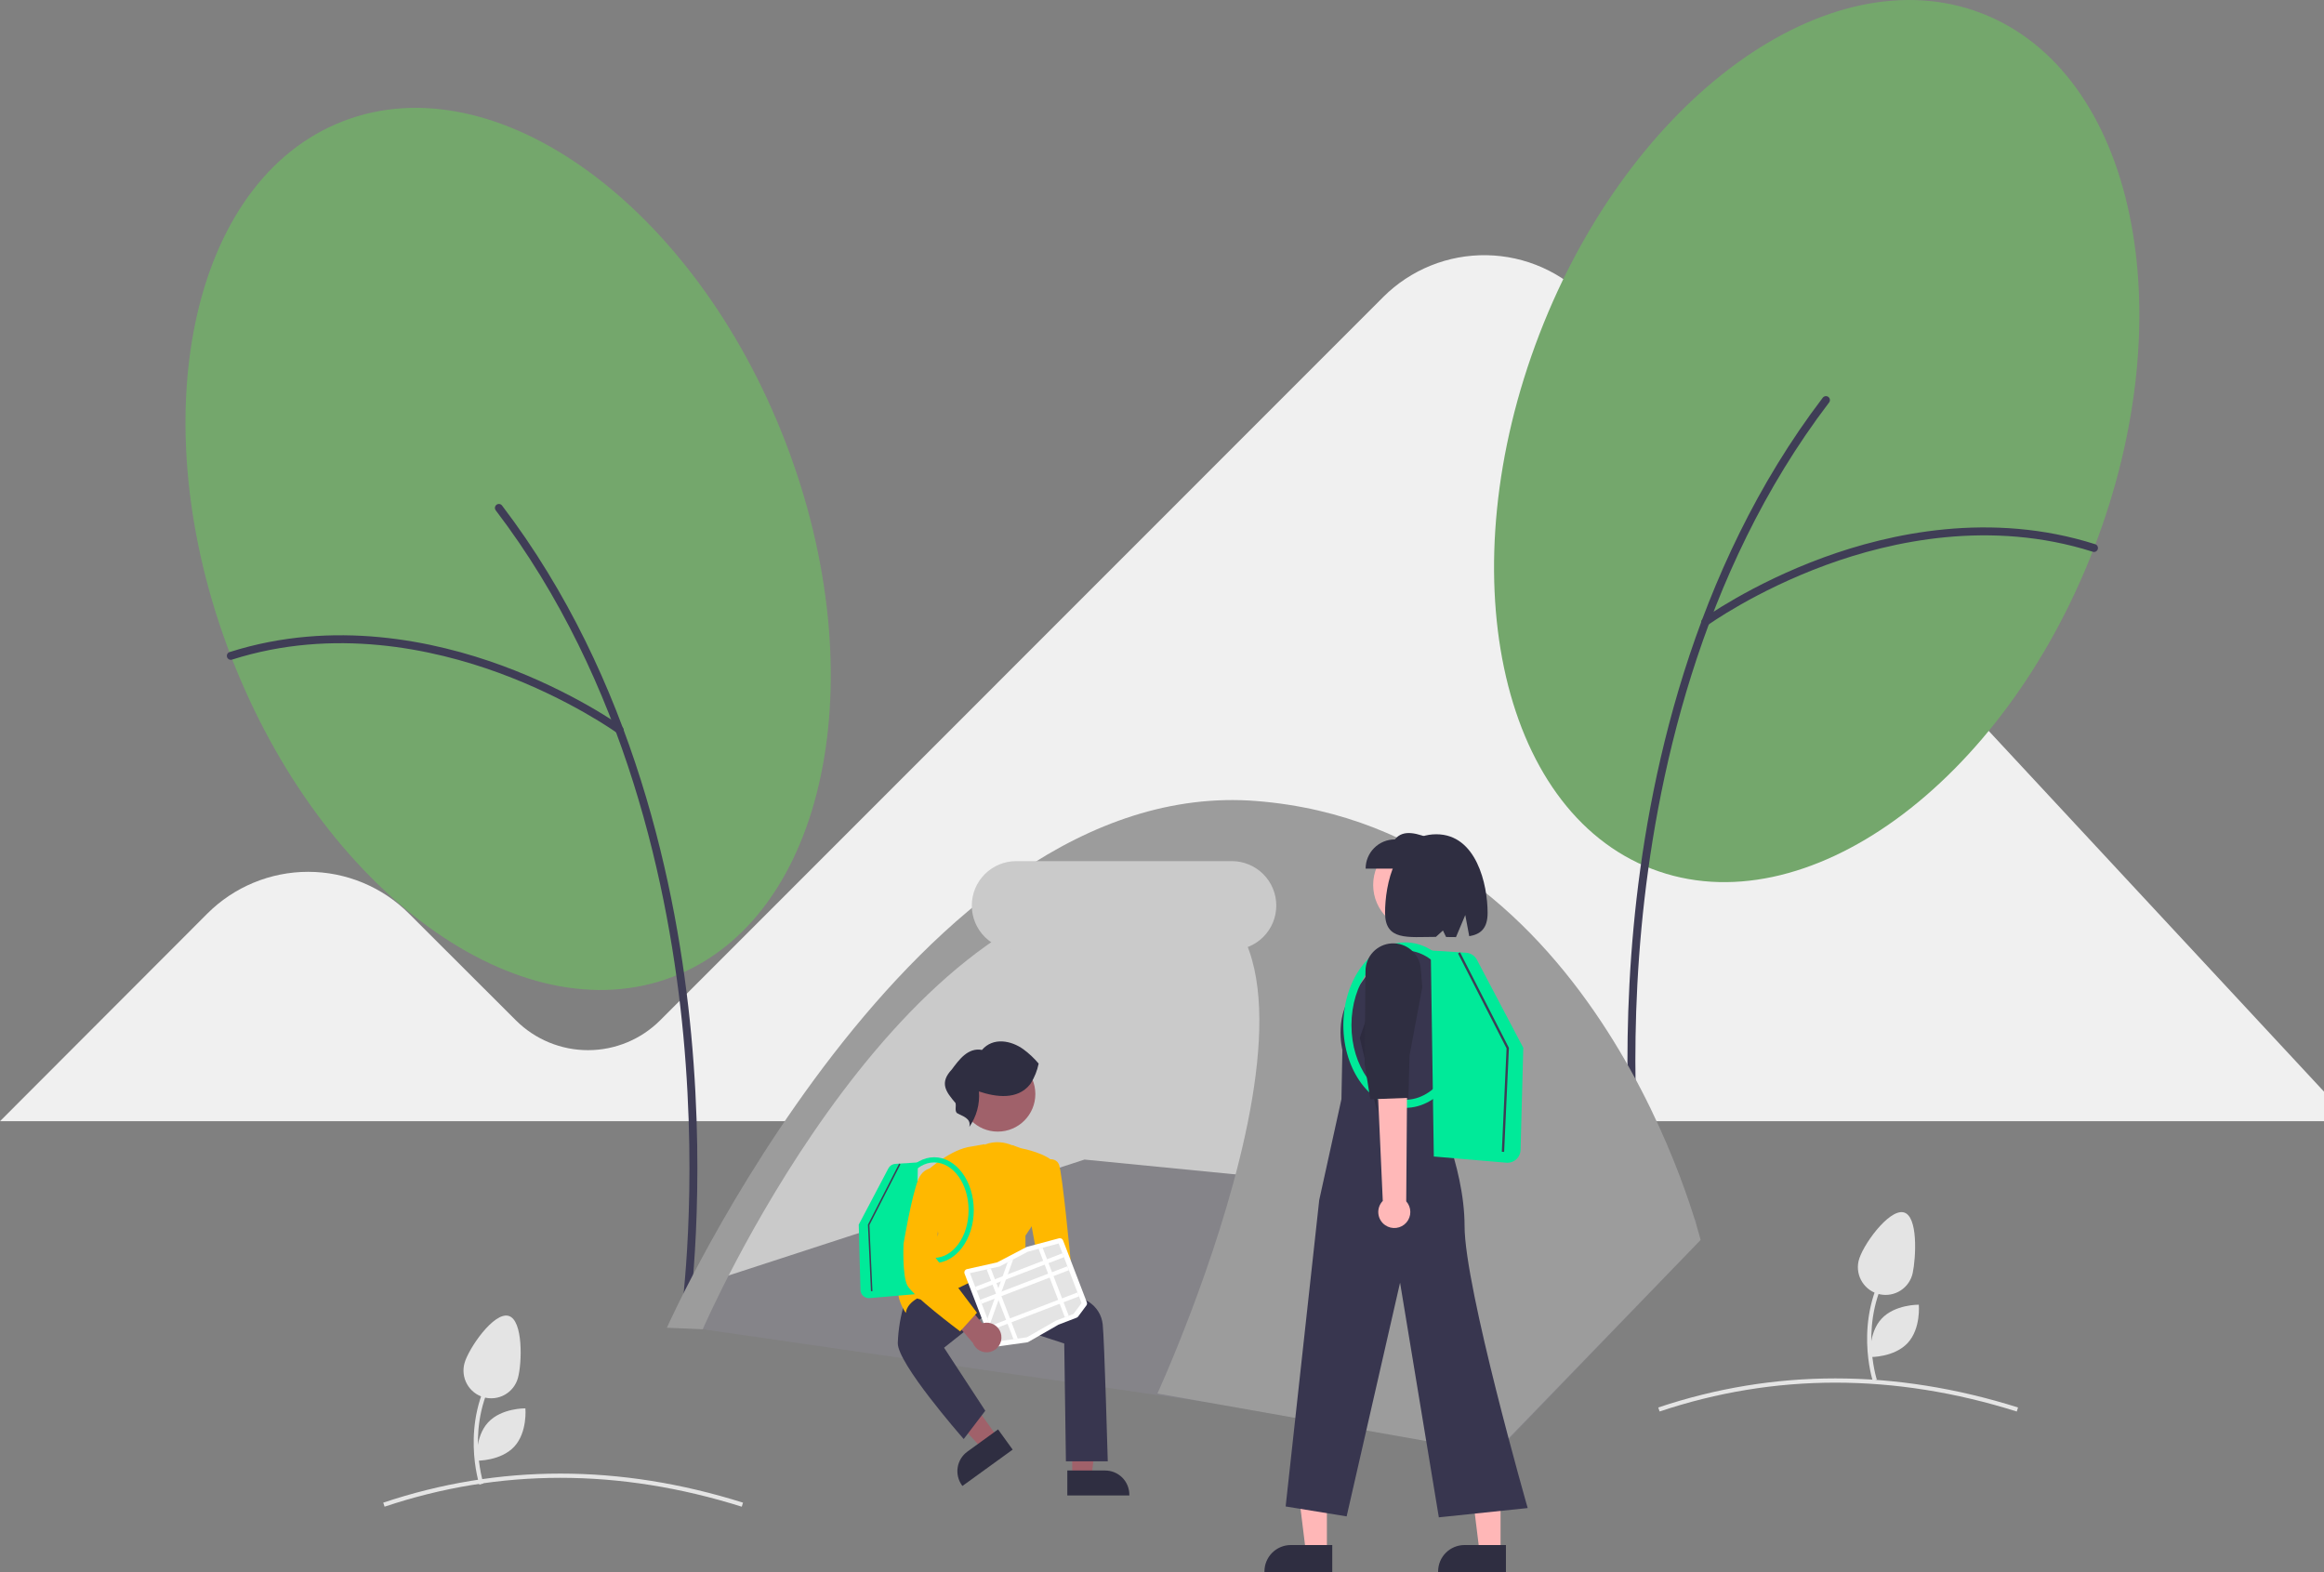 <svg xmlns="http://www.w3.org/2000/svg" width="507" height="343" viewBox="0 0 507 343" fill="none"><rect x="0" y="0" width="507" height="343" fill="#808080" stroke="none"/><g clip-path="url(#clip0_668_1571)"><path d="M346.59 65.57C343.737 62.514 340.298 60.063 336.479 58.363C332.66 56.663 328.538 55.748 324.358 55.673C320.179 55.599 316.027 56.365 312.149 57.928C308.272 59.49 304.748 61.817 301.787 64.769L144.016 222.588C139.847 226.748 134.202 229.088 128.314 229.097C122.426 229.105 116.774 226.782 112.593 222.635L89.227 199.308C86.338 196.417 82.908 194.124 79.133 192.56C75.358 190.995 71.312 190.19 67.225 190.19C63.139 190.19 59.093 190.995 55.318 192.56C51.543 194.124 48.113 196.417 45.224 199.308L0 244.595H507V238.139L346.59 65.57Z" fill="#F0F0F0"></path><path d="M161.819 328.688C135.158 320.293 108.942 320.292 83.9 328.685L83.606 327.81C108.837 319.354 135.245 319.353 162.096 327.808L161.819 328.688Z" fill="#E4E4E4"></path><path d="M439.975 307.924C413.314 299.529 387.098 299.528 362.056 307.921L361.763 307.046C386.993 298.59 413.401 298.589 440.252 307.044L439.975 307.924Z" fill="#E4E4E4"></path><path d="M456.826 119.546C476.687 68.003 465.703 15.776 432.292 2.894C398.881 -9.989 355.694 21.352 335.832 72.894C315.97 124.437 326.954 176.665 360.366 189.547C393.777 202.43 436.964 171.089 456.826 119.546Z" fill="#74A76C"></path><path d="M357.647 263.617C357.439 263.617 357.238 263.541 357.081 263.405C356.924 263.269 356.821 263.08 356.792 262.874C356.755 262.616 353.158 236.664 356.389 202.172C359.372 170.318 368.954 124.436 397.658 86.755C397.727 86.664 397.813 86.588 397.911 86.531C398.009 86.474 398.117 86.436 398.23 86.421C398.343 86.405 398.457 86.412 398.567 86.441C398.677 86.471 398.78 86.521 398.871 86.59C398.961 86.659 399.037 86.745 399.094 86.843C399.151 86.941 399.188 87.05 399.204 87.163C399.219 87.275 399.211 87.39 399.182 87.5C399.153 87.61 399.102 87.713 399.033 87.803C370.577 125.159 361.073 170.704 358.11 202.333C354.898 236.624 358.467 262.374 358.504 262.63C358.521 262.753 358.512 262.878 358.477 262.997C358.441 263.116 358.381 263.226 358.3 263.319C358.219 263.413 358.118 263.488 358.006 263.539C357.893 263.59 357.77 263.617 357.647 263.617Z" fill="#3F3D56"></path><path d="M371.995 136.58C371.812 136.58 371.634 136.523 371.487 136.415C371.339 136.308 371.229 136.157 371.172 135.983C371.116 135.809 371.116 135.622 371.172 135.448C371.229 135.275 371.338 135.123 371.486 135.016C371.59 134.94 382.091 127.372 397.789 121.622C412.301 116.308 434.369 111.49 457.087 118.722C457.305 118.792 457.487 118.945 457.592 119.149C457.698 119.353 457.718 119.59 457.648 119.808C457.579 120.027 457.425 120.209 457.222 120.314C457.018 120.42 456.781 120.44 456.563 120.37C434.31 113.286 412.642 118.025 398.384 123.246C382.91 128.914 372.605 136.341 372.503 136.415C372.355 136.522 372.177 136.58 371.995 136.58Z" fill="#3F3D56"></path><path d="M146.816 213.074C180.228 200.192 191.212 147.965 171.35 96.422C151.488 44.879 108.302 13.538 74.89 26.421C41.479 39.303 30.495 91.531 50.357 143.074C70.219 194.617 113.405 225.957 146.816 213.074Z" fill="#74A76C"></path><path d="M149.535 287.144C149.743 287.144 149.944 287.069 150.101 286.932C150.258 286.796 150.361 286.607 150.39 286.401C150.427 286.143 154.024 260.191 150.793 225.699C147.81 193.845 138.228 147.964 109.524 110.282C109.455 110.192 109.369 110.116 109.271 110.058C109.173 110.001 109.064 109.963 108.952 109.948C108.839 109.933 108.725 109.94 108.615 109.969C108.505 109.998 108.402 110.048 108.311 110.117C108.221 110.186 108.145 110.272 108.088 110.37C108.031 110.469 107.993 110.577 107.978 110.69C107.963 110.803 107.971 110.917 108 111.027C108.029 111.137 108.08 111.24 108.149 111.331C136.604 148.687 146.109 194.231 149.072 225.86C152.284 260.151 148.715 285.902 148.678 286.158C148.661 286.28 148.67 286.405 148.705 286.524C148.74 286.643 148.801 286.753 148.882 286.846C148.963 286.94 149.063 287.015 149.176 287.066C149.289 287.118 149.411 287.144 149.535 287.144Z" fill="#3F3D56"></path><path d="M135.186 160.107C135.369 160.108 135.547 160.05 135.694 159.943C135.842 159.835 135.952 159.684 136.009 159.51C136.065 159.337 136.065 159.15 136.009 158.976C135.953 158.802 135.843 158.651 135.695 158.543C135.591 158.468 125.09 150.899 109.392 145.15C94.88 139.835 72.812 135.017 50.094 142.25C49.986 142.284 49.885 142.339 49.798 142.412C49.711 142.486 49.64 142.575 49.587 142.676C49.535 142.777 49.503 142.887 49.493 143.001C49.484 143.114 49.496 143.228 49.531 143.336C49.565 143.445 49.621 143.545 49.694 143.632C49.768 143.719 49.857 143.791 49.958 143.843C50.059 143.895 50.17 143.926 50.283 143.936C50.396 143.945 50.51 143.932 50.618 143.898C72.871 136.814 94.539 141.552 108.797 146.774C124.272 152.441 134.576 159.868 134.679 159.942C134.826 160.05 135.004 160.108 135.186 160.107Z" fill="#3F3D56"></path><path d="M104.587 323.891C104.543 323.758 100.245 310.455 107.852 298.584L108.629 299.082C101.265 310.573 105.42 323.47 105.463 323.599L104.587 323.891Z" fill="#E4E4E4"></path><path d="M112.985 300.632C112.77 301.397 112.406 302.112 111.914 302.736C111.423 303.36 110.813 303.881 110.12 304.27C109.427 304.658 108.664 304.906 107.875 305C107.087 305.093 106.287 305.031 105.523 304.815C103.978 304.38 102.67 303.349 101.886 301.949C101.498 301.256 101.25 300.493 101.156 299.704C101.063 298.915 101.126 298.115 101.341 297.35C102.247 294.134 107.734 286.154 110.949 287.061C114.165 287.967 113.891 297.416 112.985 300.632Z" fill="#E4E4E4"></path><path d="M112.19 315.584C109.272 318.738 104.053 318.652 104.053 318.652C104.053 318.652 103.564 313.454 106.482 310.301C109.399 307.147 114.618 307.233 114.618 307.233C114.618 307.233 115.107 312.431 112.19 315.584Z" fill="#E4E4E4"></path><path d="M408.575 301.281C408.53 301.148 404.232 287.845 411.839 275.975L412.616 276.473C405.252 287.963 409.407 300.861 409.45 300.99L408.575 301.281Z" fill="#E4E4E4"></path><path d="M417.279 277.682C417.116 278.46 416.801 279.198 416.352 279.854C415.903 280.51 415.33 281.071 414.664 281.506C413.998 281.94 413.254 282.239 412.472 282.385C411.691 282.531 410.889 282.522 410.111 282.358C409.334 282.194 408.596 281.878 407.94 281.429C407.285 280.979 406.724 280.405 406.29 279.739C405.857 279.073 405.559 278.328 405.413 277.546C405.267 276.765 405.277 275.962 405.442 275.184C406.131 271.915 411.975 263.777 415.244 264.467C418.513 265.156 417.968 274.412 417.279 277.682Z" fill="#E4E4E4"></path><path d="M416.177 292.975C413.26 296.128 408.041 296.043 408.041 296.043C408.041 296.043 407.552 290.844 410.469 287.691C413.386 284.537 418.605 284.623 418.605 284.623C418.605 284.623 419.094 289.821 416.177 292.975Z" fill="#E4E4E4"></path><path d="M150.425 286.371C150.425 286.371 208.086 163.633 272.205 182.551C336.323 201.469 292.04 299.752 292.04 299.752L150.425 286.371Z" fill="#CACACA"></path><path d="M149.406 289.414L157.248 278.801L236.589 252.961L369.998 266.068L370.33 271.187L327.924 315.253L149.406 289.414Z" fill="#858489"></path><path d="M233.914 322.166H238.109L240.106 305.976H233.913L233.914 322.166Z" fill="#A0616A"></path><path d="M232.843 320.795L241.106 320.795C242.503 320.795 243.843 321.35 244.83 322.338C245.818 323.326 246.373 324.666 246.373 326.063V326.234L232.843 326.234L232.843 320.795Z" fill="#2F2E41"></path><path d="M217.67 313.567L214.271 316.028L203.166 304.082L208.183 300.451L217.67 313.567Z" fill="#A0616A"></path><path d="M220.922 316.236L209.96 324.169L209.86 324.031C209.041 322.899 208.706 321.488 208.927 320.109C209.148 318.729 209.908 317.494 211.039 316.675L217.734 311.829L220.922 316.236Z" fill="#2F2E41"></path><path d="M222.263 250.635C222.263 250.635 217.86 247.337 213.1 250.635L209.806 278.122H219.698L221.164 269.326L224.461 256.133L222.263 250.635Z" fill="#FFB800"></path><path d="M232.173 293.087L214.419 287.288L205.955 294.006L214.946 307.757L210.243 313.926L210.109 313.773C209.526 313.108 195.82 297.441 195.859 292.997C195.961 289.982 196.47 286.995 197.373 284.117L201.825 277.795L208.144 275.937L229.064 278.873L229.098 278.878L237.551 284.024C238.387 284.562 239.092 285.281 239.614 286.127C240.135 286.974 240.46 287.926 240.565 288.915C240.928 292.183 241.657 318.352 241.665 318.616L241.67 318.787H232.54L232.173 293.087Z" fill="#38364F"></path><path d="M220.913 286.521C217.828 285.15 213.887 279.793 213.237 278.89C211.967 279.581 202.708 284.531 200.098 283.259C199.718 283.468 198.005 284.491 197.696 286.035L197.618 286.422L197.395 286.097C197.353 286.037 193.332 280.055 198.534 276.337C203.278 272.948 204.554 269.524 204.688 269.132L202.114 255.523L202.182 255.461C202.393 255.265 207.404 250.653 211.976 250.104L214.796 249.607L214.919 260.347V274.097C217.198 273.81 220.803 249.786 220.803 249.786L222.687 250.476C223.174 250.57 228.645 251.663 230.096 253.841L230.144 253.912L225.168 267.369L223.713 269.56V272.366L232.214 279.761L232.093 279.887C231.804 280.191 225.535 286.713 221.883 286.712C221.55 286.717 221.22 286.652 220.913 286.521Z" fill="#FFB800"></path><path d="M217.672 246.862C222.199 246.862 225.869 243.192 225.869 238.664C225.869 234.135 222.199 230.465 217.672 230.465C213.145 230.465 209.476 234.135 209.476 238.664C209.476 243.192 213.145 246.862 217.672 246.862Z" fill="#A0616A"></path><path d="M215.608 288.963C215.667 288.497 215.827 288.05 216.077 287.653C216.327 287.256 216.661 286.919 217.056 286.665C217.45 286.411 217.896 286.247 218.361 286.183C218.826 286.12 219.299 286.16 219.747 286.3L224.445 280.666L228.563 282.687L221.817 290.549C221.533 291.286 220.988 291.894 220.286 292.256C219.584 292.618 218.774 292.71 218.008 292.515C217.243 292.319 216.576 291.85 216.134 291.195C215.691 290.54 215.504 289.746 215.608 288.963Z" fill="#A0616A"></path><path d="M218.929 284.186L226.299 274.233L224.473 264.372L227.435 253.262L227.51 253.23C227.569 253.205 228.987 252.607 230.066 253.055C230.287 253.146 230.486 253.282 230.652 253.454C230.817 253.626 230.945 253.831 231.028 254.055C231.761 255.889 233.529 274.564 233.604 275.39C233.589 275.541 233.226 279.103 232.488 280.579C231.753 282.049 225.053 289.464 224.768 289.779L224.65 289.909L218.929 284.186Z" fill="#FFB800"></path><path d="M224.714 236.553C221.985 239.986 217.309 239.357 213.567 238.101C213.785 240.848 213.039 243.586 211.458 245.844C211.941 243.897 209.906 243.509 208.718 242.785C208.261 242.206 208.64 241.342 208.453 240.628C206.32 238.127 204.907 236.24 207.644 233.305C209.247 231.159 211.171 228.48 214.224 229.044C216.64 226.225 220.599 226.958 223.301 228.93C224.515 229.829 225.62 230.867 226.592 232.024C226.281 233.546 225.702 235.001 224.882 236.32" fill="#2F2E41"></path><path d="M252.5 304L326 317L371 270.5C371 270.5 348.912 180.749 274.183 174.75C199.455 168.752 145.484 289.645 145.484 289.645L153.311 289.979C153.311 289.979 193.92 195.976 249.274 193.207C304.628 190.439 252.5 304 252.5 304Z" fill="#9C9C9C"></path><path d="M268.745 207.237H221.694C219.125 207.237 216.661 206.216 214.844 204.399C213.027 202.582 212.007 200.117 212.007 197.547C212.007 194.977 213.027 192.512 214.844 190.695C216.661 188.878 219.125 187.857 221.694 187.857H268.745C271.314 187.857 273.778 188.878 275.595 190.695C277.412 192.512 278.432 194.977 278.432 197.547C278.432 200.117 277.412 202.582 275.595 204.399C273.778 206.216 271.314 207.237 268.745 207.237Z" fill="#CACACA"></path><path d="M313.651 265.612C313.254 265.373 312.914 265.05 312.655 264.666C312.396 264.281 312.225 263.845 312.153 263.387C312.081 262.929 312.11 262.461 312.238 262.016C312.367 261.57 312.591 261.159 312.896 260.81L308.777 219.466L315.655 219.922L317.56 260.633C318.113 261.184 318.444 261.919 318.491 262.698C318.538 263.477 318.298 264.246 317.816 264.86C317.335 265.473 316.644 265.889 315.877 266.028C315.109 266.166 314.317 266.018 313.651 265.612Z" fill="#FFB8B8"></path><path d="M318.442 217.934L316.639 231.643L316.889 240.044L309.325 240.737L307.809 233.749L306.973 215.25C306.91 213.855 307.378 212.487 308.283 211.423C309.188 210.36 310.462 209.678 311.849 209.517C313.288 209.35 314.735 209.755 315.878 210.646C317.021 211.536 317.768 212.84 317.958 214.277L318.442 217.934Z" fill="#2F2E41"></path><path d="M289.473 338.551L284.885 338.551L282.702 320.847L289.474 320.847L289.473 338.551Z" fill="#FFB7B7"></path><path d="M290.644 343L275.849 342.999V342.812C275.849 341.285 276.455 339.819 277.535 338.739C278.615 337.659 280.08 337.052 281.607 337.052L290.644 337.052L290.644 343Z" fill="#2F2E41"></path><path d="M327.361 338.551L322.773 338.551L320.59 320.847L327.362 320.847L327.361 338.551Z" fill="#FFB7B7"></path><path d="M328.531 343L313.736 342.999V342.812C313.736 341.285 314.343 339.819 315.423 338.739C316.503 337.659 317.968 337.052 319.495 337.052L328.532 337.052L328.531 343Z" fill="#2F2E41"></path><path d="M309.519 203.001C315.013 203.001 319.467 198.545 319.467 193.05C319.467 187.554 315.013 183.098 309.519 183.098C304.024 183.098 299.57 187.554 299.57 193.05C299.57 198.545 304.024 203.001 309.519 203.001Z" fill="#FFB8B8"></path><path d="M308.233 207.041L315.137 207.83C316.816 210.212 317.904 212.958 318.313 215.844C318.721 218.729 318.438 221.67 317.486 224.424L312.277 239.499C312.277 239.499 319.508 254 319.508 267.464C319.508 280.927 333.28 328.986 333.28 328.986L313.895 331.009L305.436 279.813L293.78 330.802L280.474 328.636L287.803 261.782L292.646 239.778L292.852 229.047C292.852 229.047 290.793 220.995 295.946 215.84L302.239 207.069L308.233 207.041Z" fill="#38364F"></path><path d="M297.922 189.496H312.541V183.122C309.332 181.846 306.192 180.762 304.294 183.122C302.604 183.122 300.983 183.793 299.788 184.989C298.593 186.184 297.922 187.805 297.922 189.496Z" fill="#2F2E41"></path><path d="M313.349 181.997C322.089 181.997 324.535 192.954 324.535 199.136C324.535 202.584 322.976 203.817 320.527 204.234L319.662 199.619L317.636 204.432C316.948 204.436 316.225 204.423 315.476 204.409L314.789 202.994L313.257 204.383C307.122 204.392 302.164 205.287 302.164 199.136C302.164 192.954 304.309 181.997 313.349 181.997Z" fill="#2F2E41"></path><path opacity="0.2" d="M300.425 242.52L300.056 226.469L299.075 219.343L296.652 226.402L300.425 242.52Z" fill="black"></path><path d="M328.619 253.648L312.798 252.295L312.132 207.348L319.845 207.844C320.334 207.877 320.806 208.034 321.217 208.3C321.628 208.567 321.964 208.933 322.194 209.366L332.315 228.573L331.723 250.871C331.704 251.616 331.394 252.324 330.862 252.844C330.329 253.364 329.614 253.657 328.87 253.659C328.786 253.659 328.703 253.655 328.619 253.648Z" fill="#00EA99"></path><path d="M293.064 223.636C293.064 213.684 299.121 205.588 306.565 205.588C314.009 205.588 320.065 213.684 320.065 223.636C320.065 233.587 314.009 241.684 306.565 241.684C299.121 241.684 293.064 233.587 293.064 223.636ZM294.831 223.636C294.831 232.613 300.095 239.917 306.565 239.917C313.035 239.917 318.299 232.613 318.299 223.636C318.299 214.658 313.035 207.355 306.565 207.355C300.095 207.355 294.831 214.658 294.831 223.636Z" fill="#00EA99"></path><path d="M328.14 251.287L329.181 228.594L318.524 207.756L318.074 207.986L328.67 228.705L327.636 251.264L328.14 251.287Z" fill="#3F3D56"></path><path d="M302.206 267.283C301.785 266.998 301.433 266.624 301.172 266.188C300.912 265.752 300.75 265.264 300.699 264.759C300.647 264.254 300.707 263.744 300.874 263.264C301.041 262.784 301.311 262.347 301.665 261.983L299.616 216.506L307.114 217.414L306.779 262.068C307.35 262.704 307.669 263.527 307.674 264.382C307.68 265.237 307.371 266.064 306.808 266.707C306.244 267.35 305.464 267.763 304.616 267.869C303.768 267.976 302.91 267.767 302.206 267.283Z" fill="#FFB8B8"></path><path d="M310.28 215.405L307.493 230.296L307.267 239.502L298.95 239.811L297.707 232.075L297.893 211.786C297.907 210.256 298.5 208.788 299.553 207.678C300.606 206.568 302.041 205.898 303.568 205.804C305.152 205.707 306.711 206.236 307.909 207.279C309.106 208.321 309.846 209.792 309.968 211.375L310.28 215.405Z" fill="#2F2E41"></path><path d="M189.544 283.19C189.067 283.188 188.611 283.002 188.27 282.669C187.929 282.336 187.732 281.884 187.719 281.408L187.341 267.152L193.812 254.872C193.959 254.596 194.174 254.361 194.436 254.191C194.699 254.021 195.001 253.92 195.313 253.899L200.244 253.582L199.819 282.318L189.704 283.183C189.65 283.188 189.597 283.19 189.544 283.19Z" fill="#00EA99"></path><path d="M203.803 275.534C199.044 275.534 195.172 270.357 195.172 263.995C195.172 257.632 199.044 252.456 203.803 252.456C208.562 252.456 212.434 257.632 212.434 263.995C212.434 270.357 208.562 275.534 203.803 275.534ZM203.803 253.586C199.667 253.586 196.301 258.255 196.301 263.995C196.301 269.734 199.667 274.404 203.803 274.404C207.94 274.404 211.305 269.734 211.305 263.995C211.305 258.255 207.94 253.586 203.803 253.586Z" fill="#00EA99"></path><path d="M190.01 281.673L189.345 267.165L196.158 253.843L196.445 253.99L189.671 267.236L190.332 281.658L190.01 281.673Z" fill="#3F3D56"></path><path d="M224.246 292.793C224.193 292.813 224.137 292.827 224.081 292.835L217.176 293.799C217.009 293.823 216.838 293.79 216.693 293.704C216.548 293.618 216.436 293.486 216.376 293.328L210.432 277.856C210.393 277.756 210.377 277.649 210.383 277.542C210.39 277.435 210.42 277.33 210.47 277.236C210.521 277.141 210.592 277.058 210.677 276.994C210.762 276.929 210.861 276.883 210.966 276.86L217.46 275.41C217.51 275.399 217.558 275.381 217.604 275.357L223.92 272.054C223.969 272.028 224.021 272.008 224.074 271.994L231.025 270.14C231.203 270.093 231.392 270.113 231.557 270.196C231.721 270.28 231.848 270.422 231.914 270.594L237.097 284.084C237.142 284.202 237.157 284.329 237.14 284.454C237.123 284.579 237.074 284.697 236.999 284.798L235.206 287.206C235.122 287.319 235.007 287.406 234.875 287.457L230.958 288.963C230.93 288.974 230.903 288.986 230.877 289.001L224.349 292.744C224.316 292.763 224.281 292.779 224.246 292.793Z" fill="white"></path><path d="M227.459 272.203L226.576 272.438L224.237 273.062L224.233 273.063L221.03 274.738L219.842 275.36L219.841 275.36L218.056 276.294L218.007 276.305L216.153 276.718L215.257 276.919L211.602 277.735L217.34 292.671L221.106 292.145L222.03 292.016L223.999 291.74L224.021 291.738L230.347 288.111L234.195 286.632L235.953 284.271L230.958 271.27L227.459 272.203Z" fill="#E4E4E4"></path><path d="M231.78 273.412L212.751 280.727L213.077 281.575L232.106 274.26L231.78 273.412Z" fill="white"></path><path d="M232.866 276.239L213.837 283.555L214.163 284.403L233.192 277.088L232.866 276.239Z" fill="white"></path><path d="M235.061 281.951L216.031 289.266L216.357 290.114L235.386 282.799L235.061 281.951Z" fill="white"></path><path d="M227.459 272.203L233.156 287.031L232.308 287.357L226.576 272.438L227.459 272.203Z" fill="white"></path><path d="M221.03 274.739L219.86 277.994L219.454 279.123L218.508 281.759L218.305 282.322L218.102 282.888L217.835 283.632L215.918 288.97L215.419 287.673L216.983 283.319L217.337 282.333L217.388 282.19L217.807 281.024L218.334 279.554L218.74 278.425L219.84 275.361L219.841 275.36L221.03 274.739Z" fill="white"></path><path d="M216.152 276.719L222.029 292.016L221.105 292.145L215.256 276.919L216.152 276.719Z" fill="white"></path><path d="M218.445 291.359C218.386 290.894 218.226 290.447 217.976 290.05C217.726 289.653 217.391 289.315 216.997 289.061C216.602 288.807 216.157 288.643 215.692 288.58C215.227 288.517 214.754 288.557 214.306 288.696L209.608 283.063L205.489 285.084L212.235 292.946C212.52 293.683 213.064 294.29 213.766 294.653C214.469 295.015 215.279 295.107 216.044 294.911C216.81 294.716 217.477 294.246 217.919 293.592C218.362 292.937 218.548 292.143 218.445 291.359Z" fill="#A0616A"></path><path d="M209.339 290.35C208.919 290.035 199.036 282.605 197.932 280.396C196.826 278.183 197.1 271.632 197.114 271.334C197.132 271.231 198.852 260.993 200.308 257.353C201.818 253.577 205.616 255.046 205.654 255.061L205.769 255.107L204.115 274.408L213.136 286.378L209.461 290.442L209.339 290.35Z" fill="#FFB800"></path></g><defs><clipPath id="clip0_668_1571"><rect width="507" height="343" fill="white"></rect></clipPath></defs></svg>